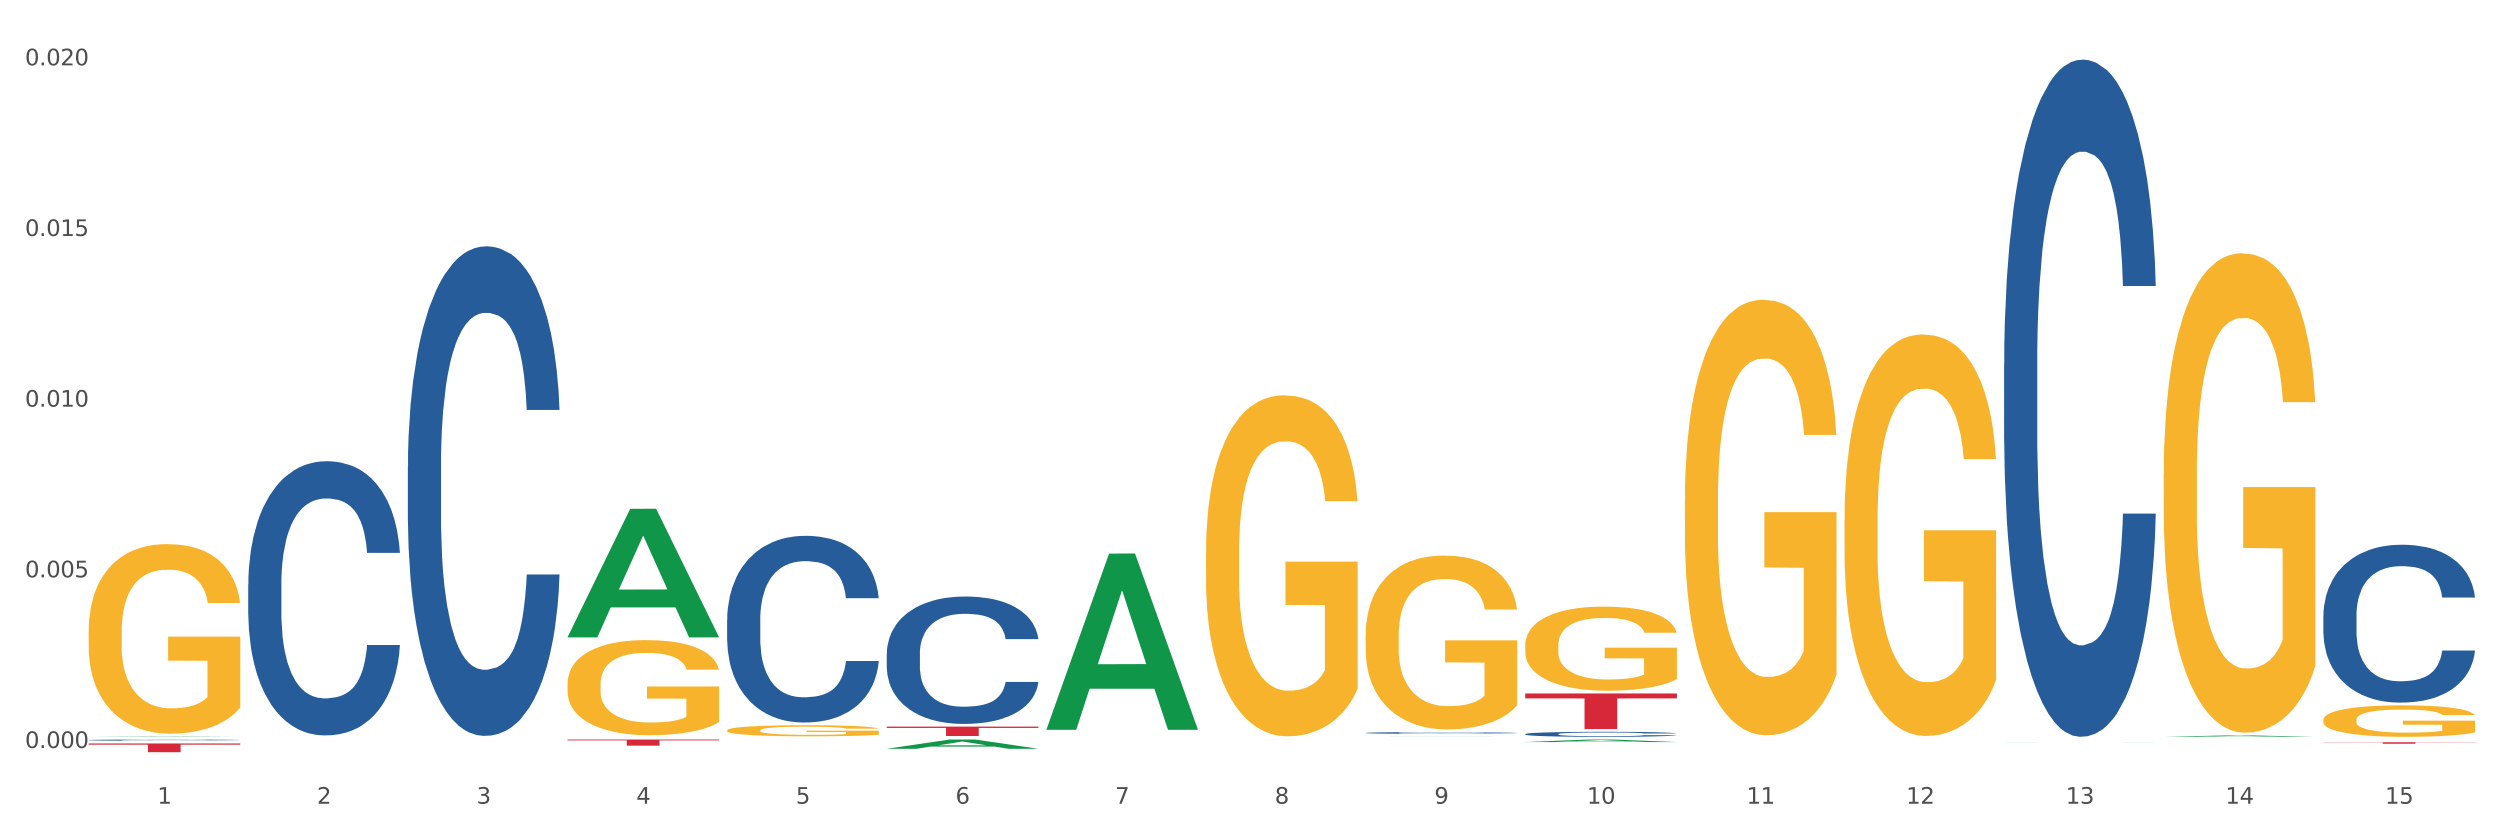<?xml version="1.0" encoding="utf-8" standalone="no"?>
<!DOCTYPE svg PUBLIC "-//W3C//DTD SVG 1.1//EN"
  "http://www.w3.org/Graphics/SVG/1.1/DTD/svg11.dtd">
<svg xmlns:xlink="http://www.w3.org/1999/xlink" width="1080pt" height="360pt" viewBox="0 0 1080 360" xmlns="http://www.w3.org/2000/svg" version="1.1">
 <rect x="0" y="0" width="1080" height="360" fill="#333333" stroke="none"/>
 <defs>
  <style type="text/css">*{stroke-linejoin: round; stroke-linecap: butt}</style>
 </defs>
 <g id="figure_1">
  <g id="patch_1">
   <path d="M 0 360 
L 1080 360 
L 1080 0 
L 0 0 
z
" style="fill: #ffffff; stroke: #ffffff; stroke-linejoin: miter"/>
  </g>
  <g id="axes_1">
   <g id="matplotlib.axis_1">
    <g id="xtick_1">
     <g id="text_1">
      <!-- 1 -->
      <g style="fill: #4d4d4d" transform="translate(67.984 347.204) scale(0.096 -0.096)">
       <defs>
        <path id="DejaVuSans-31" d="M 794 531 
L 1825 531 
L 1825 4091 
L 703 3866 
L 703 4441 
L 1819 4666 
L 2450 4666 
L 2450 531 
L 3481 531 
L 3481 0 
L 794 0 
L 794 531 
z
" transform="scale(0.016)"/>
       </defs>
       <use xlink:href="#DejaVuSans-31"/>
      </g>
     </g>
    </g>
    <g id="xtick_2">
     <g id="text_2">
      <!-- 2 -->
      <g style="fill: #4d4d4d" transform="translate(136.942 347.204) scale(0.096 -0.096)">
       <defs>
        <path id="DejaVuSans-32" d="M 1228 531 
L 3431 531 
L 3431 0 
L 469 0 
L 469 531 
Q 828 903 1448 1529 
Q 2069 2156 2228 2338 
Q 2531 2678 2651 2914 
Q 2772 3150 2772 3378 
Q 2772 3750 2511 3984 
Q 2250 4219 1831 4219 
Q 1534 4219 1204 4116 
Q 875 4013 500 3803 
L 500 4441 
Q 881 4594 1212 4672 
Q 1544 4750 1819 4750 
Q 2544 4750 2975 4387 
Q 3406 4025 3406 3419 
Q 3406 3131 3298 2873 
Q 3191 2616 2906 2266 
Q 2828 2175 2409 1742 
Q 1991 1309 1228 531 
z
" transform="scale(0.016)"/>
       </defs>
       <use xlink:href="#DejaVuSans-32"/>
      </g>
     </g>
    </g>
    <g id="xtick_3">
     <g id="text_3">
      <!-- 3 -->
      <g style="fill: #4d4d4d" transform="translate(205.899 347.204) scale(0.096 -0.096)">
       <defs>
        <path id="DejaVuSans-33" d="M 2597 2516 
Q 3050 2419 3304 2112 
Q 3559 1806 3559 1356 
Q 3559 666 3084 287 
Q 2609 -91 1734 -91 
Q 1441 -91 1130 -33 
Q 819 25 488 141 
L 488 750 
Q 750 597 1062 519 
Q 1375 441 1716 441 
Q 2309 441 2620 675 
Q 2931 909 2931 1356 
Q 2931 1769 2642 2001 
Q 2353 2234 1838 2234 
L 1294 2234 
L 1294 2753 
L 1863 2753 
Q 2328 2753 2575 2939 
Q 2822 3125 2822 3475 
Q 2822 3834 2567 4026 
Q 2313 4219 1838 4219 
Q 1578 4219 1281 4162 
Q 984 4106 628 3988 
L 628 4550 
Q 988 4650 1302 4700 
Q 1616 4750 1894 4750 
Q 2613 4750 3031 4423 
Q 3450 4097 3450 3541 
Q 3450 3153 3228 2886 
Q 3006 2619 2597 2516 
z
" transform="scale(0.016)"/>
       </defs>
       <use xlink:href="#DejaVuSans-33"/>
      </g>
     </g>
    </g>
    <g id="xtick_4">
     <g id="text_4">
      <!-- 4 -->
      <g style="fill: #4d4d4d" transform="translate(274.857 347.204) scale(0.096 -0.096)">
       <defs>
        <path id="DejaVuSans-34" d="M 2419 4116 
L 825 1625 
L 2419 1625 
L 2419 4116 
z
M 2253 4666 
L 3047 4666 
L 3047 1625 
L 3713 1625 
L 3713 1100 
L 3047 1100 
L 3047 0 
L 2419 0 
L 2419 1100 
L 313 1100 
L 313 1709 
L 2253 4666 
z
" transform="scale(0.016)"/>
       </defs>
       <use xlink:href="#DejaVuSans-34"/>
      </g>
     </g>
    </g>
    <g id="xtick_5">
     <g id="text_5">
      <!-- 5 -->
      <g style="fill: #4d4d4d" transform="translate(343.815 347.204) scale(0.096 -0.096)">
       <defs>
        <path id="DejaVuSans-35" d="M 691 4666 
L 3169 4666 
L 3169 4134 
L 1269 4134 
L 1269 2991 
Q 1406 3038 1543 3061 
Q 1681 3084 1819 3084 
Q 2600 3084 3056 2656 
Q 3513 2228 3513 1497 
Q 3513 744 3044 326 
Q 2575 -91 1722 -91 
Q 1428 -91 1123 -41 
Q 819 9 494 109 
L 494 744 
Q 775 591 1075 516 
Q 1375 441 1709 441 
Q 2250 441 2565 725 
Q 2881 1009 2881 1497 
Q 2881 1984 2565 2268 
Q 2250 2553 1709 2553 
Q 1456 2553 1204 2497 
Q 953 2441 691 2322 
L 691 4666 
z
" transform="scale(0.016)"/>
       </defs>
       <use xlink:href="#DejaVuSans-35"/>
      </g>
     </g>
    </g>
    <g id="xtick_6">
     <g id="text_6">
      <!-- 6 -->
      <g style="fill: #4d4d4d" transform="translate(412.772 347.204) scale(0.096 -0.096)">
       <defs>
        <path id="DejaVuSans-36" d="M 2113 2584 
Q 1688 2584 1439 2293 
Q 1191 2003 1191 1497 
Q 1191 994 1439 701 
Q 1688 409 2113 409 
Q 2538 409 2786 701 
Q 3034 994 3034 1497 
Q 3034 2003 2786 2293 
Q 2538 2584 2113 2584 
z
M 3366 4563 
L 3366 3988 
Q 3128 4100 2886 4159 
Q 2644 4219 2406 4219 
Q 1781 4219 1451 3797 
Q 1122 3375 1075 2522 
Q 1259 2794 1537 2939 
Q 1816 3084 2150 3084 
Q 2853 3084 3261 2657 
Q 3669 2231 3669 1497 
Q 3669 778 3244 343 
Q 2819 -91 2113 -91 
Q 1303 -91 875 529 
Q 447 1150 447 2328 
Q 447 3434 972 4092 
Q 1497 4750 2381 4750 
Q 2619 4750 2861 4703 
Q 3103 4656 3366 4563 
z
" transform="scale(0.016)"/>
       </defs>
       <use xlink:href="#DejaVuSans-36"/>
      </g>
     </g>
    </g>
    <g id="xtick_7">
     <g id="text_7">
      <!-- 7 -->
      <g style="fill: #4d4d4d" transform="translate(481.73 347.204) scale(0.096 -0.096)">
       <defs>
        <path id="DejaVuSans-37" d="M 525 4666 
L 3525 4666 
L 3525 4397 
L 1831 0 
L 1172 0 
L 2766 4134 
L 525 4134 
L 525 4666 
z
" transform="scale(0.016)"/>
       </defs>
       <use xlink:href="#DejaVuSans-37"/>
      </g>
     </g>
    </g>
    <g id="xtick_8">
     <g id="text_8">
      <!-- 8 -->
      <g style="fill: #4d4d4d" transform="translate(550.688 347.204) scale(0.096 -0.096)">
       <defs>
        <path id="DejaVuSans-38" d="M 2034 2216 
Q 1584 2216 1326 1975 
Q 1069 1734 1069 1313 
Q 1069 891 1326 650 
Q 1584 409 2034 409 
Q 2484 409 2743 651 
Q 3003 894 3003 1313 
Q 3003 1734 2745 1975 
Q 2488 2216 2034 2216 
z
M 1403 2484 
Q 997 2584 770 2862 
Q 544 3141 544 3541 
Q 544 4100 942 4425 
Q 1341 4750 2034 4750 
Q 2731 4750 3128 4425 
Q 3525 4100 3525 3541 
Q 3525 3141 3298 2862 
Q 3072 2584 2669 2484 
Q 3125 2378 3379 2068 
Q 3634 1759 3634 1313 
Q 3634 634 3220 271 
Q 2806 -91 2034 -91 
Q 1263 -91 848 271 
Q 434 634 434 1313 
Q 434 1759 690 2068 
Q 947 2378 1403 2484 
z
M 1172 3481 
Q 1172 3119 1398 2916 
Q 1625 2713 2034 2713 
Q 2441 2713 2670 2916 
Q 2900 3119 2900 3481 
Q 2900 3844 2670 4047 
Q 2441 4250 2034 4250 
Q 1625 4250 1398 4047 
Q 1172 3844 1172 3481 
z
" transform="scale(0.016)"/>
       </defs>
       <use xlink:href="#DejaVuSans-38"/>
      </g>
     </g>
    </g>
    <g id="xtick_9">
     <g id="text_9">
      <!-- 9 -->
      <g style="fill: #4d4d4d" transform="translate(619.645 347.204) scale(0.096 -0.096)">
       <defs>
        <path id="DejaVuSans-39" d="M 703 97 
L 703 672 
Q 941 559 1184 500 
Q 1428 441 1663 441 
Q 2288 441 2617 861 
Q 2947 1281 2994 2138 
Q 2813 1869 2534 1725 
Q 2256 1581 1919 1581 
Q 1219 1581 811 2004 
Q 403 2428 403 3163 
Q 403 3881 828 4315 
Q 1253 4750 1959 4750 
Q 2769 4750 3195 4129 
Q 3622 3509 3622 2328 
Q 3622 1225 3098 567 
Q 2575 -91 1691 -91 
Q 1453 -91 1209 -44 
Q 966 3 703 97 
z
M 1959 2075 
Q 2384 2075 2632 2365 
Q 2881 2656 2881 3163 
Q 2881 3666 2632 3958 
Q 2384 4250 1959 4250 
Q 1534 4250 1286 3958 
Q 1038 3666 1038 3163 
Q 1038 2656 1286 2365 
Q 1534 2075 1959 2075 
z
" transform="scale(0.016)"/>
       </defs>
       <use xlink:href="#DejaVuSans-39"/>
      </g>
     </g>
    </g>
    <g id="xtick_10">
     <g id="text_10">
      <!-- 10 -->
      <g style="fill: #4d4d4d" transform="translate(685.549 347.204) scale(0.096 -0.096)">
       <defs>
        <path id="DejaVuSans-30" d="M 2034 4250 
Q 1547 4250 1301 3770 
Q 1056 3291 1056 2328 
Q 1056 1369 1301 889 
Q 1547 409 2034 409 
Q 2525 409 2770 889 
Q 3016 1369 3016 2328 
Q 3016 3291 2770 3770 
Q 2525 4250 2034 4250 
z
M 2034 4750 
Q 2819 4750 3233 4129 
Q 3647 3509 3647 2328 
Q 3647 1150 3233 529 
Q 2819 -91 2034 -91 
Q 1250 -91 836 529 
Q 422 1150 422 2328 
Q 422 3509 836 4129 
Q 1250 4750 2034 4750 
z
" transform="scale(0.016)"/>
       </defs>
       <use xlink:href="#DejaVuSans-31"/>
       <use xlink:href="#DejaVuSans-30" transform="translate(63.623 0)"/>
      </g>
     </g>
    </g>
    <g id="xtick_11">
     <g id="text_11">
      <!-- 11 -->
      <g style="fill: #4d4d4d" transform="translate(754.506 347.204) scale(0.096 -0.096)">
       <use xlink:href="#DejaVuSans-31"/>
       <use xlink:href="#DejaVuSans-31" transform="translate(63.623 0)"/>
      </g>
     </g>
    </g>
    <g id="xtick_12">
     <g id="text_12">
      <!-- 12 -->
      <g style="fill: #4d4d4d" transform="translate(823.464 347.204) scale(0.096 -0.096)">
       <use xlink:href="#DejaVuSans-31"/>
       <use xlink:href="#DejaVuSans-32" transform="translate(63.623 0)"/>
      </g>
     </g>
    </g>
    <g id="xtick_13">
     <g id="text_13">
      <!-- 13 -->
      <g style="fill: #4d4d4d" transform="translate(892.422 347.204) scale(0.096 -0.096)">
       <use xlink:href="#DejaVuSans-31"/>
       <use xlink:href="#DejaVuSans-33" transform="translate(63.623 0)"/>
      </g>
     </g>
    </g>
    <g id="xtick_14">
     <g id="text_14">
      <!-- 14 -->
      <g style="fill: #4d4d4d" transform="translate(961.379 347.204) scale(0.096 -0.096)">
       <use xlink:href="#DejaVuSans-31"/>
       <use xlink:href="#DejaVuSans-34" transform="translate(63.623 0)"/>
      </g>
     </g>
    </g>
    <g id="xtick_15">
     <g id="text_15">
      <!-- 15 -->
      <g style="fill: #4d4d4d" transform="translate(1030.337 347.204) scale(0.096 -0.096)">
       <use xlink:href="#DejaVuSans-31"/>
       <use xlink:href="#DejaVuSans-35" transform="translate(63.623 0)"/>
      </g>
     </g>
    </g>
    <g id="xtick_16"/>
    <g id="xtick_17"/>
    <g id="xtick_18"/>
    <g id="xtick_19"/>
    <g id="xtick_20"/>
    <g id="xtick_21"/>
    <g id="xtick_22"/>
    <g id="xtick_23"/>
    <g id="xtick_24"/>
    <g id="xtick_25"/>
    <g id="xtick_26"/>
    <g id="xtick_27"/>
    <g id="xtick_28"/>
    <g id="xtick_29"/>
   </g>
   <g id="matplotlib.axis_2">
    <g id="ytick_1">
     <g id="text_16">
      <!-- 0.000 -->
      <g style="fill: #4d4d4d" transform="translate(10.8 323.135) scale(0.096 -0.096)">
       <defs>
        <path id="DejaVuSans-2e" d="M 684 794 
L 1344 794 
L 1344 0 
L 684 0 
L 684 794 
z
" transform="scale(0.016)"/>
       </defs>
       <use xlink:href="#DejaVuSans-30"/>
       <use xlink:href="#DejaVuSans-2e" transform="translate(63.623 0)"/>
       <use xlink:href="#DejaVuSans-30" transform="translate(95.41 0)"/>
       <use xlink:href="#DejaVuSans-30" transform="translate(159.033 0)"/>
       <use xlink:href="#DejaVuSans-30" transform="translate(222.656 0)"/>
      </g>
     </g>
    </g>
    <g id="ytick_2">
     <g id="text_17">
      <!-- 0.005 -->
      <g style="fill: #4d4d4d" transform="translate(10.8 249.406) scale(0.096 -0.096)">
       <use xlink:href="#DejaVuSans-30"/>
       <use xlink:href="#DejaVuSans-2e" transform="translate(63.623 0)"/>
       <use xlink:href="#DejaVuSans-30" transform="translate(95.41 0)"/>
       <use xlink:href="#DejaVuSans-30" transform="translate(159.033 0)"/>
       <use xlink:href="#DejaVuSans-35" transform="translate(222.656 0)"/>
      </g>
     </g>
    </g>
    <g id="ytick_3">
     <g id="text_18">
      <!-- 0.010 -->
      <g style="fill: #4d4d4d" transform="translate(10.8 175.678) scale(0.096 -0.096)">
       <use xlink:href="#DejaVuSans-30"/>
       <use xlink:href="#DejaVuSans-2e" transform="translate(63.623 0)"/>
       <use xlink:href="#DejaVuSans-30" transform="translate(95.41 0)"/>
       <use xlink:href="#DejaVuSans-31" transform="translate(159.033 0)"/>
       <use xlink:href="#DejaVuSans-30" transform="translate(222.656 0)"/>
      </g>
     </g>
    </g>
    <g id="ytick_4">
     <g id="text_19">
      <!-- 0.015 -->
      <g style="fill: #4d4d4d" transform="translate(10.8 101.95) scale(0.096 -0.096)">
       <use xlink:href="#DejaVuSans-30"/>
       <use xlink:href="#DejaVuSans-2e" transform="translate(63.623 0)"/>
       <use xlink:href="#DejaVuSans-30" transform="translate(95.41 0)"/>
       <use xlink:href="#DejaVuSans-31" transform="translate(159.033 0)"/>
       <use xlink:href="#DejaVuSans-35" transform="translate(222.656 0)"/>
      </g>
     </g>
    </g>
    <g id="ytick_5">
     <g id="text_20">
      <!-- 0.020 -->
      <g style="fill: #4d4d4d" transform="translate(10.8 28.221) scale(0.096 -0.096)">
       <use xlink:href="#DejaVuSans-30"/>
       <use xlink:href="#DejaVuSans-2e" transform="translate(63.623 0)"/>
       <use xlink:href="#DejaVuSans-30" transform="translate(95.41 0)"/>
       <use xlink:href="#DejaVuSans-32" transform="translate(159.033 0)"/>
       <use xlink:href="#DejaVuSans-30" transform="translate(222.656 0)"/>
      </g>
     </g>
    </g>
    <g id="ytick_6"/>
    <g id="ytick_7"/>
    <g id="ytick_8"/>
    <g id="ytick_9"/>
   </g>
   <g id="PolyCollection_1">
    <path d="M 38.283 318.312 
L 38.351 318.312 
L 65.365 318.135 
L 76.576 318.135 
L 103.793 318.312 
L 90.826 318.312 
L 84.95 318.271 
L 57.058 318.271 
L 56.855 318.272 
L 51.182 318.312 
L 38.283 318.312 
L 38.283 318.312 
L 60.57 318.246 
L 81.438 318.246 
L 71.105 318.173 
L 70.97 318.172 
L 70.835 318.173 
L 60.502 318.246 
L 60.57 318.246 
L 38.283 318.312 
z
" clip-path="url(#pf42eac02b2)" style="fill: #109648"/>
    <path d="M 658.902 317.119 
L 658.979 317.117 
L 658.979 317.062 
L 659.212 316.986 
L 660.063 316.848 
L 661.148 316.743 
L 663.006 316.62 
L 664.013 316.569 
L 665.329 316.512 
L 668.039 316.419 
L 671.137 316.339 
L 673.305 316.296 
L 674.931 316.268 
L 678.57 316.219 
L 680.661 316.197 
L 682.829 316.179 
L 684.688 316.167 
L 687.785 316.153 
L 690.263 316.147 
L 693.128 316.145 
L 695.529 316.147 
L 698.703 316.155 
L 703.349 316.179 
L 705.13 316.193 
L 707.531 316.217 
L 710.009 316.248 
L 712.022 316.28 
L 714.345 316.326 
L 716.746 316.385 
L 719.069 316.46 
L 720.695 316.529 
L 722.011 316.603 
L 723.173 316.692 
L 724.025 316.789 
L 724.412 316.87 
L 710.241 316.87 
L 709.854 316.797 
L 709.08 316.717 
L 708.305 316.664 
L 707.454 316.62 
L 706.137 316.571 
L 704.976 316.539 
L 703.04 316.502 
L 701.259 316.478 
L 699.787 316.464 
L 698.006 316.452 
L 694.212 316.44 
L 691.502 316.44 
L 689.798 316.444 
L 687.708 316.454 
L 685.927 316.468 
L 683.836 316.492 
L 682.21 316.517 
L 680.584 316.551 
L 679.654 316.575 
L 678.261 316.618 
L 677.331 316.654 
L 676.092 316.715 
L 675.396 316.759 
L 674.157 316.872 
L 673.615 316.955 
L 673.382 317.012 
L 673.227 317.076 
L 673.227 317.384 
L 673.692 317.523 
L 674.079 317.582 
L 674.699 317.649 
L 675.86 317.737 
L 677.564 317.822 
L 679.345 317.883 
L 680.816 317.921 
L 682.21 317.948 
L 683.604 317.97 
L 685.307 317.99 
L 686.701 318.002 
L 688.792 318.014 
L 691.27 318.02 
L 693.206 318.02 
L 697.155 318.01 
L 698.936 318 
L 700.639 317.986 
L 702.498 317.964 
L 703.969 317.94 
L 704.821 317.923 
L 706.215 317.885 
L 707.299 317.845 
L 708.228 317.8 
L 708.847 317.76 
L 709.544 317.701 
L 710.086 317.634 
L 710.241 317.598 
L 724.412 317.598 
L 724.102 317.669 
L 723.56 317.739 
L 722.476 317.832 
L 721.624 317.885 
L 720.308 317.95 
L 718.914 318.006 
L 716.978 318.067 
L 715.197 318.113 
L 713.339 318.152 
L 711.325 318.188 
L 707.686 318.237 
L 706.369 318.251 
L 703.582 318.275 
L 701.414 318.289 
L 698.239 318.303 
L 694.987 318.31 
L 691.579 318.312 
L 688.559 318.308 
L 685.23 318.297 
L 683.139 318.285 
L 680.816 318.267 
L 678.106 318.239 
L 675.55 318.206 
L 673.15 318.166 
L 670.904 318.12 
L 668.814 318.069 
L 666.103 317.984 
L 664.09 317.901 
L 662.619 317.824 
L 661.612 317.758 
L 660.605 317.675 
L 660.063 317.618 
L 659.212 317.479 
L 658.902 317.351 
L 658.902 317.119 
z
" clip-path="url(#pf42eac02b2)" style="fill: #255c99"/>
    <path d="M 589.944 316.614 
L 590.022 316.613 
L 590.022 316.595 
L 590.254 316.569 
L 591.106 316.523 
L 592.19 316.487 
L 594.048 316.446 
L 595.055 316.428 
L 596.371 316.409 
L 599.082 316.378 
L 602.179 316.351 
L 604.347 316.336 
L 605.973 316.327 
L 609.613 316.31 
L 611.703 316.303 
L 613.872 316.297 
L 615.73 316.293 
L 618.827 316.288 
L 621.305 316.286 
L 624.17 316.285 
L 626.571 316.286 
L 629.746 316.289 
L 634.392 316.297 
L 636.173 316.301 
L 638.573 316.31 
L 641.051 316.32 
L 643.064 316.331 
L 645.388 316.346 
L 647.788 316.366 
L 650.111 316.392 
L 651.737 316.415 
L 653.054 316.44 
L 654.215 316.47 
L 655.067 316.503 
L 655.454 316.53 
L 641.283 316.53 
L 640.896 316.505 
L 640.122 316.478 
L 639.348 316.46 
L 638.496 316.446 
L 637.179 316.429 
L 636.018 316.418 
L 634.082 316.406 
L 632.301 316.398 
L 630.83 316.393 
L 629.049 316.389 
L 625.255 316.385 
L 622.544 316.385 
L 620.841 316.386 
L 618.75 316.39 
L 616.969 316.394 
L 614.878 316.402 
L 613.252 316.411 
L 611.626 316.422 
L 610.697 316.43 
L 609.303 316.445 
L 608.374 316.457 
L 607.135 316.478 
L 606.438 316.493 
L 605.199 316.531 
L 604.657 316.559 
L 604.425 316.578 
L 604.27 316.599 
L 604.27 316.704 
L 604.734 316.75 
L 605.121 316.77 
L 605.741 316.793 
L 606.902 316.822 
L 608.606 316.851 
L 610.387 316.872 
L 611.858 316.885 
L 613.252 316.894 
L 614.646 316.901 
L 616.35 316.908 
L 617.743 316.912 
L 619.834 316.916 
L 622.312 316.918 
L 624.248 316.918 
L 628.197 316.915 
L 629.978 316.911 
L 631.682 316.907 
L 633.54 316.899 
L 635.011 316.891 
L 635.863 316.885 
L 637.257 316.873 
L 638.341 316.859 
L 639.27 316.844 
L 639.89 316.831 
L 640.587 316.81 
L 641.129 316.788 
L 641.283 316.776 
L 655.454 316.776 
L 655.144 316.8 
L 654.602 316.823 
L 653.518 316.855 
L 652.666 316.873 
L 651.35 316.895 
L 649.956 316.913 
L 648.02 316.934 
L 646.239 316.949 
L 644.381 316.963 
L 642.368 316.975 
L 638.728 316.991 
L 637.412 316.996 
L 634.624 317.004 
L 632.456 317.009 
L 629.281 317.014 
L 626.029 317.016 
L 622.622 317.017 
L 619.602 317.016 
L 616.272 317.012 
L 614.181 317.008 
L 611.858 317.002 
L 609.148 316.992 
L 606.593 316.981 
L 604.192 316.967 
L 601.947 316.952 
L 599.856 316.935 
L 597.146 316.906 
L 595.132 316.878 
L 593.661 316.852 
L 592.654 316.83 
L 591.648 316.802 
L 591.106 316.782 
L 590.254 316.736 
L 589.944 316.692 
L 589.944 316.614 
z
" clip-path="url(#pf42eac02b2)" style="fill: #255c99"/>
    <path d="M 383.071 282.425 
L 383.149 282.375 
L 383.149 280.968 
L 383.381 279.058 
L 384.233 275.54 
L 385.317 272.876 
L 387.175 269.761 
L 388.182 268.454 
L 389.498 266.996 
L 392.209 264.634 
L 395.306 262.624 
L 397.474 261.518 
L 399.1 260.815 
L 402.74 259.558 
L 404.83 259.006 
L 406.999 258.553 
L 408.857 258.252 
L 411.954 257.9 
L 414.432 257.749 
L 417.297 257.699 
L 419.698 257.749 
L 422.873 257.95 
L 427.519 258.553 
L 429.3 258.905 
L 431.7 259.508 
L 434.178 260.312 
L 436.192 261.116 
L 438.515 262.272 
L 440.915 263.78 
L 443.238 265.69 
L 444.864 267.449 
L 446.181 269.308 
L 447.342 271.57 
L 448.194 274.032 
L 448.581 276.093 
L 434.411 276.093 
L 434.023 274.233 
L 433.249 272.223 
L 432.475 270.866 
L 431.623 269.761 
L 430.306 268.504 
L 429.145 267.7 
L 427.209 266.745 
L 425.428 266.142 
L 423.957 265.79 
L 422.176 265.489 
L 418.382 265.187 
L 415.671 265.187 
L 413.968 265.288 
L 411.877 265.539 
L 410.096 265.891 
L 408.005 266.494 
L 406.379 267.147 
L 404.753 268.002 
L 403.824 268.605 
L 402.43 269.71 
L 401.501 270.615 
L 400.262 272.173 
L 399.565 273.279 
L 398.326 276.143 
L 397.784 278.254 
L 397.552 279.711 
L 397.397 281.32 
L 397.397 289.16 
L 397.861 292.678 
L 398.248 294.185 
L 398.868 295.894 
L 400.029 298.105 
L 401.733 300.266 
L 403.514 301.824 
L 404.985 302.779 
L 406.379 303.483 
L 407.773 304.035 
L 409.477 304.538 
L 410.87 304.84 
L 412.961 305.141 
L 415.439 305.292 
L 417.375 305.292 
L 421.324 305.041 
L 423.105 304.789 
L 424.809 304.438 
L 426.667 303.885 
L 428.138 303.282 
L 428.99 302.829 
L 430.384 301.874 
L 431.468 300.869 
L 432.397 299.713 
L 433.017 298.708 
L 433.714 297.201 
L 434.256 295.492 
L 434.411 294.587 
L 448.581 294.587 
L 448.271 296.397 
L 447.729 298.155 
L 446.645 300.518 
L 445.793 301.874 
L 444.477 303.533 
L 443.083 304.94 
L 441.147 306.498 
L 439.366 307.654 
L 437.508 308.659 
L 435.495 309.564 
L 431.855 310.82 
L 430.539 311.172 
L 427.751 311.775 
L 425.583 312.127 
L 422.408 312.479 
L 419.156 312.68 
L 415.749 312.73 
L 412.729 312.629 
L 409.399 312.328 
L 407.308 312.026 
L 404.985 311.574 
L 402.275 310.87 
L 399.72 310.016 
L 397.319 309.011 
L 395.074 307.855 
L 392.983 306.548 
L 390.273 304.387 
L 388.259 302.277 
L 386.788 300.317 
L 385.782 298.658 
L 384.775 296.547 
L 384.233 295.09 
L 383.381 291.572 
L 383.071 288.305 
L 383.071 282.425 
z
" clip-path="url(#pf42eac02b2)" style="fill: #255c99"/>
    <path d="M 314.114 267.714 
L 314.191 267.641 
L 314.191 265.578 
L 314.423 262.779 
L 315.275 257.623 
L 316.359 253.72 
L 318.218 249.153 
L 319.224 247.238 
L 320.541 245.102 
L 323.251 241.64 
L 326.348 238.694 
L 328.516 237.073 
L 330.143 236.042 
L 333.782 234.201 
L 335.873 233.391 
L 338.041 232.728 
L 339.899 232.286 
L 342.997 231.77 
L 345.475 231.549 
L 348.34 231.475 
L 350.74 231.549 
L 353.915 231.844 
L 358.561 232.728 
L 360.342 233.243 
L 362.743 234.127 
L 365.221 235.306 
L 367.234 236.484 
L 369.557 238.178 
L 371.957 240.388 
L 374.28 243.187 
L 375.907 245.765 
L 377.223 248.49 
L 378.384 251.805 
L 379.236 255.414 
L 379.623 258.434 
L 365.453 258.434 
L 365.066 255.708 
L 364.291 252.762 
L 363.517 250.773 
L 362.665 249.153 
L 361.349 247.312 
L 360.187 246.133 
L 358.251 244.734 
L 356.47 243.85 
L 354.999 243.334 
L 353.218 242.892 
L 349.424 242.45 
L 346.714 242.45 
L 345.01 242.598 
L 342.919 242.966 
L 341.138 243.481 
L 339.048 244.365 
L 337.421 245.323 
L 335.795 246.575 
L 334.866 247.459 
L 333.472 249.079 
L 332.543 250.405 
L 331.304 252.688 
L 330.607 254.309 
L 329.368 258.507 
L 328.826 261.601 
L 328.594 263.737 
L 328.439 266.094 
L 328.439 277.584 
L 328.904 282.74 
L 329.291 284.95 
L 329.91 287.454 
L 331.072 290.695 
L 332.775 293.862 
L 334.556 296.146 
L 336.028 297.545 
L 337.421 298.576 
L 338.815 299.386 
L 340.519 300.123 
L 341.913 300.565 
L 344.003 301.007 
L 346.481 301.228 
L 348.417 301.228 
L 352.366 300.86 
L 354.147 300.491 
L 355.851 299.976 
L 357.709 299.165 
L 359.181 298.282 
L 360.032 297.619 
L 361.426 296.219 
L 362.51 294.746 
L 363.44 293.052 
L 364.059 291.579 
L 364.756 289.369 
L 365.298 286.865 
L 365.453 285.539 
L 379.623 285.539 
L 379.314 288.191 
L 378.772 290.769 
L 377.688 294.231 
L 376.836 296.219 
L 375.519 298.65 
L 374.126 300.712 
L 372.19 302.996 
L 370.409 304.69 
L 368.55 306.163 
L 366.537 307.489 
L 362.898 309.33 
L 361.581 309.846 
L 358.793 310.73 
L 356.625 311.245 
L 353.45 311.761 
L 350.198 312.055 
L 346.791 312.129 
L 343.771 311.982 
L 340.441 311.54 
L 338.351 311.098 
L 336.028 310.435 
L 333.317 309.404 
L 330.762 308.152 
L 328.362 306.678 
L 326.116 304.984 
L 324.025 303.069 
L 321.315 299.902 
L 319.302 296.808 
L 317.831 293.936 
L 316.824 291.505 
L 315.817 288.412 
L 315.275 286.276 
L 314.423 281.12 
L 314.114 276.332 
L 314.114 267.714 
z
" clip-path="url(#pf42eac02b2)" style="fill: #255c99"/>
    <path d="M 107.241 252.471 
L 107.318 252.362 
L 107.318 249.333 
L 107.55 245.222 
L 108.402 237.65 
L 109.486 231.916 
L 111.345 225.208 
L 112.351 222.396 
L 113.668 219.258 
L 116.378 214.174 
L 119.475 209.846 
L 121.644 207.466 
L 123.27 205.952 
L 126.909 203.247 
L 129 202.057 
L 131.168 201.084 
L 133.026 200.435 
L 136.124 199.677 
L 138.602 199.353 
L 141.467 199.245 
L 143.867 199.353 
L 147.042 199.785 
L 151.688 201.084 
L 153.469 201.841 
L 155.87 203.139 
L 158.348 204.87 
L 160.361 206.601 
L 162.684 209.089 
L 165.084 212.335 
L 167.407 216.446 
L 169.034 220.232 
L 170.35 224.235 
L 171.511 229.103 
L 172.363 234.404 
L 172.75 238.84 
L 158.58 238.84 
L 158.193 234.837 
L 157.418 230.509 
L 156.644 227.589 
L 155.792 225.208 
L 154.476 222.504 
L 153.314 220.773 
L 151.378 218.718 
L 149.597 217.419 
L 148.126 216.662 
L 146.345 216.013 
L 142.551 215.364 
L 139.841 215.364 
L 138.137 215.58 
L 136.046 216.121 
L 134.265 216.878 
L 132.175 218.177 
L 130.549 219.583 
L 128.922 221.422 
L 127.993 222.72 
L 126.599 225.1 
L 125.67 227.048 
L 124.431 230.401 
L 123.734 232.781 
L 122.495 238.948 
L 121.953 243.491 
L 121.721 246.629 
L 121.566 250.091 
L 121.566 266.967 
L 122.031 274.54 
L 122.418 277.785 
L 123.037 281.464 
L 124.199 286.224 
L 125.902 290.876 
L 127.683 294.229 
L 129.155 296.285 
L 130.549 297.799 
L 131.942 298.989 
L 133.646 300.071 
L 135.04 300.72 
L 137.13 301.369 
L 139.608 301.694 
L 141.544 301.694 
L 145.493 301.153 
L 147.274 300.612 
L 148.978 299.855 
L 150.836 298.665 
L 152.308 297.367 
L 153.159 296.393 
L 154.553 294.337 
L 155.637 292.174 
L 156.567 289.686 
L 157.186 287.522 
L 157.883 284.276 
L 158.425 280.598 
L 158.58 278.651 
L 172.75 278.651 
L 172.441 282.546 
L 171.899 286.332 
L 170.815 291.417 
L 169.963 294.337 
L 168.646 297.908 
L 167.253 300.937 
L 165.317 304.29 
L 163.536 306.779 
L 161.677 308.942 
L 159.664 310.89 
L 156.025 313.594 
L 154.708 314.351 
L 151.92 315.65 
L 149.752 316.407 
L 146.577 317.164 
L 143.325 317.597 
L 139.918 317.705 
L 136.898 317.489 
L 133.568 316.84 
L 131.478 316.19 
L 129.155 315.217 
L 126.444 313.702 
L 123.889 311.863 
L 121.489 309.699 
L 119.243 307.211 
L 117.152 304.399 
L 114.442 299.747 
L 112.429 295.203 
L 110.958 290.984 
L 109.951 287.414 
L 108.944 282.87 
L 108.402 279.733 
L 107.55 272.16 
L 107.241 265.128 
L 107.241 252.471 
z
" clip-path="url(#pf42eac02b2)" style="fill: #255c99"/>
    <path d="M 38.283 319.717 
L 38.36 319.716 
L 38.36 319.703 
L 38.593 319.685 
L 39.445 319.653 
L 40.529 319.628 
L 42.387 319.599 
L 43.394 319.587 
L 44.71 319.574 
L 47.42 319.552 
L 50.518 319.533 
L 52.686 319.523 
L 54.312 319.516 
L 57.951 319.505 
L 60.042 319.499 
L 62.21 319.495 
L 64.069 319.492 
L 67.166 319.489 
L 69.644 319.488 
L 72.509 319.487 
L 74.91 319.488 
L 78.084 319.49 
L 82.731 319.495 
L 84.512 319.499 
L 86.912 319.504 
L 89.39 319.512 
L 91.403 319.519 
L 93.726 319.53 
L 96.127 319.544 
L 98.45 319.561 
L 100.076 319.578 
L 101.392 319.595 
L 102.554 319.616 
L 103.406 319.639 
L 103.793 319.658 
L 89.622 319.658 
L 89.235 319.641 
L 88.461 319.622 
L 87.686 319.609 
L 86.835 319.599 
L 85.518 319.587 
L 84.357 319.58 
L 82.421 319.571 
L 80.64 319.566 
L 79.169 319.562 
L 77.388 319.56 
L 73.593 319.557 
L 70.883 319.557 
L 69.179 319.558 
L 67.089 319.56 
L 65.308 319.563 
L 63.217 319.569 
L 61.591 319.575 
L 59.965 319.583 
L 59.036 319.588 
L 57.642 319.599 
L 56.712 319.607 
L 55.474 319.622 
L 54.777 319.632 
L 53.538 319.658 
L 52.996 319.678 
L 52.763 319.691 
L 52.608 319.706 
L 52.608 319.779 
L 53.073 319.812 
L 53.46 319.826 
L 54.08 319.841 
L 55.241 319.862 
L 56.945 319.882 
L 58.726 319.896 
L 60.197 319.905 
L 61.591 319.912 
L 62.985 319.917 
L 64.688 319.922 
L 66.082 319.924 
L 68.173 319.927 
L 70.651 319.929 
L 72.587 319.929 
L 76.536 319.926 
L 78.317 319.924 
L 80.02 319.921 
L 81.879 319.915 
L 83.35 319.91 
L 84.202 319.906 
L 85.596 319.897 
L 86.68 319.888 
L 87.609 319.877 
L 88.228 319.868 
L 88.925 319.854 
L 89.467 319.838 
L 89.622 319.829 
L 103.793 319.829 
L 103.483 319.846 
L 102.941 319.862 
L 101.857 319.884 
L 101.005 319.897 
L 99.689 319.912 
L 98.295 319.925 
L 96.359 319.94 
L 94.578 319.95 
L 92.72 319.96 
L 90.706 319.968 
L 87.067 319.98 
L 85.75 319.983 
L 82.963 319.989 
L 80.795 319.992 
L 77.62 319.995 
L 74.368 319.997 
L 70.96 319.997 
L 67.94 319.997 
L 64.611 319.994 
L 62.52 319.991 
L 60.197 319.987 
L 57.487 319.98 
L 54.931 319.972 
L 52.531 319.963 
L 50.285 319.952 
L 48.195 319.94 
L 45.484 319.92 
L 43.471 319.901 
L 42 319.882 
L 40.993 319.867 
L 39.987 319.847 
L 39.445 319.834 
L 38.593 319.801 
L 38.283 319.771 
L 38.283 319.717 
z
" clip-path="url(#pf42eac02b2)" style="fill: #255c99"/>
    <path d="M 38.283 272.906 
L 38.36 272.831 
L 38.36 270.138 
L 38.515 267.819 
L 39.288 262.21 
L 40.449 257.572 
L 41.299 255.104 
L 42.15 253.085 
L 43.156 251.065 
L 44.393 248.971 
L 46.636 245.904 
L 48.028 244.334 
L 49.73 242.688 
L 52.824 240.295 
L 55.066 238.948 
L 57.387 237.826 
L 61.177 236.48 
L 63.652 235.882 
L 66.281 235.433 
L 69.452 235.134 
L 71.85 235.059 
L 77.109 235.283 
L 81.595 235.957 
L 83.761 236.48 
L 86.545 237.378 
L 88.015 237.976 
L 90.412 239.173 
L 92.887 240.744 
L 94.589 242.09 
L 97.141 244.633 
L 99.075 247.176 
L 100.854 250.317 
L 101.782 252.486 
L 102.478 254.506 
L 103.097 256.825 
L 103.715 260.489 
L 89.794 260.489 
L 89.252 257.872 
L 88.401 255.403 
L 87.164 253.01 
L 86.081 251.514 
L 84.225 249.644 
L 82.523 248.447 
L 80.744 247.55 
L 78.579 246.802 
L 76.877 246.428 
L 74.48 246.129 
L 69.762 246.204 
L 66.591 246.802 
L 64.425 247.55 
L 63.033 248.223 
L 61.795 248.971 
L 60.403 250.018 
L 58.779 251.589 
L 57.619 253.01 
L 56.459 254.805 
L 55.531 256.6 
L 54.68 258.694 
L 53.984 260.938 
L 53.442 263.257 
L 52.978 266.099 
L 52.592 270.811 
L 52.592 281.058 
L 52.746 283.377 
L 53.133 286.443 
L 53.597 288.762 
L 54.37 291.53 
L 55.066 293.399 
L 56.381 296.092 
L 57.851 298.336 
L 59.011 299.757 
L 60.171 300.954 
L 62.182 302.599 
L 64.425 303.946 
L 66.359 304.768 
L 68.988 305.516 
L 70.767 305.815 
L 72.314 305.965 
L 76.104 305.965 
L 78.811 305.741 
L 81.827 305.217 
L 84.148 304.544 
L 86.081 303.721 
L 88.247 302.375 
L 89.639 301.103 
L 89.639 285.471 
L 72.623 285.396 
L 72.623 275 
L 103.793 275 
L 103.793 305.516 
L 102.478 307.087 
L 101.008 308.508 
L 99.462 309.78 
L 97.141 311.35 
L 94.357 312.846 
L 91.882 313.893 
L 89.252 314.791 
L 86.159 315.614 
L 82.137 316.362 
L 79.662 316.661 
L 76.568 316.885 
L 72.933 316.96 
L 69.762 316.81 
L 66.668 316.436 
L 63.42 315.763 
L 60.248 314.791 
L 57.851 313.819 
L 55.453 312.622 
L 52.901 311.051 
L 50.89 309.555 
L 49.343 308.209 
L 47.642 306.489 
L 45.785 304.245 
L 44.393 302.225 
L 43.156 300.131 
L 41.841 297.438 
L 40.913 295.12 
L 39.985 292.203 
L 39.443 290.034 
L 38.824 286.668 
L 38.36 281.956 
L 38.283 272.906 
z
" clip-path="url(#pf42eac02b2)" style="fill: #f7b32b"/>
    <path d="M 38.283 321.172 
L 103.793 321.172 
L 103.793 321.697 
L 78.024 321.701 
L 78.024 324.95 
L 63.897 324.95 
L 63.897 321.701 
L 38.283 321.697 
L 38.283 321.176 
L 38.283 321.172 
z
" clip-path="url(#pf42eac02b2)" style="fill: #d62839"/>
    <path d="M 245.156 319.487 
L 310.666 319.487 
L 310.666 319.856 
L 284.897 319.858 
L 284.897 322.138 
L 270.77 322.138 
L 270.77 319.858 
L 245.156 319.856 
L 245.156 319.49 
L 245.156 319.487 
z
" clip-path="url(#pf42eac02b2)" style="fill: #d62839"/>
    <path d="M 383.071 313.905 
L 448.581 313.905 
L 448.581 314.468 
L 422.812 314.472 
L 422.812 317.96 
L 408.685 317.96 
L 408.685 314.472 
L 383.071 314.468 
L 383.071 313.909 
L 383.071 313.905 
z
" clip-path="url(#pf42eac02b2)" style="fill: #d62839"/>
    <path d="M 865.775 157.208 
L 865.852 156.941 
L 865.852 149.46 
L 866.085 139.307 
L 866.936 120.605 
L 868.021 106.445 
L 869.879 89.881 
L 870.886 82.934 
L 872.202 75.186 
L 874.912 62.629 
L 878.01 51.942 
L 880.178 46.065 
L 881.804 42.324 
L 885.443 35.645 
L 887.534 32.706 
L 889.702 30.301 
L 891.561 28.698 
L 894.658 26.828 
L 897.136 26.027 
L 900.001 25.759 
L 902.402 26.027 
L 905.576 27.095 
L 910.222 30.301 
L 912.003 32.172 
L 914.404 35.378 
L 916.882 39.652 
L 918.895 43.927 
L 921.218 50.072 
L 923.619 58.087 
L 925.942 68.24 
L 927.568 77.591 
L 928.884 87.476 
L 930.046 99.499 
L 930.898 112.59 
L 931.285 123.544 
L 917.114 123.544 
L 916.727 113.659 
L 915.953 102.972 
L 915.178 95.758 
L 914.326 89.881 
L 913.01 83.201 
L 911.849 78.927 
L 909.913 73.85 
L 908.132 70.644 
L 906.66 68.774 
L 904.879 67.171 
L 901.085 65.568 
L 898.375 65.568 
L 896.671 66.102 
L 894.581 67.438 
L 892.8 69.308 
L 890.709 72.515 
L 889.083 75.988 
L 887.457 80.53 
L 886.527 83.736 
L 885.134 89.614 
L 884.204 94.423 
L 882.965 102.705 
L 882.269 108.583 
L 881.03 123.811 
L 880.488 135.033 
L 880.255 142.781 
L 880.1 151.33 
L 880.1 193.009 
L 880.565 211.711 
L 880.952 219.726 
L 881.572 228.81 
L 882.733 240.565 
L 884.437 252.054 
L 886.218 260.336 
L 887.689 265.412 
L 889.083 269.153 
L 890.477 272.092 
L 892.18 274.763 
L 893.574 276.366 
L 895.665 277.969 
L 898.143 278.771 
L 900.078 278.771 
L 904.028 277.435 
L 905.809 276.099 
L 907.512 274.229 
L 909.371 271.29 
L 910.842 268.084 
L 911.694 265.68 
L 913.088 260.603 
L 914.172 255.26 
L 915.101 249.115 
L 915.72 243.772 
L 916.417 235.756 
L 916.959 226.673 
L 917.114 221.863 
L 931.285 221.863 
L 930.975 231.482 
L 930.433 240.833 
L 929.349 253.39 
L 928.497 260.603 
L 927.181 269.42 
L 925.787 276.901 
L 923.851 285.183 
L 922.07 291.328 
L 920.212 296.672 
L 918.198 301.481 
L 914.559 308.16 
L 913.242 310.03 
L 910.455 313.236 
L 908.287 315.106 
L 905.112 316.977 
L 901.859 318.045 
L 898.452 318.312 
L 895.432 317.778 
L 892.103 316.175 
L 890.012 314.572 
L 887.689 312.167 
L 884.979 308.427 
L 882.423 303.885 
L 880.023 298.542 
L 877.777 292.397 
L 875.687 285.45 
L 872.976 273.962 
L 870.963 262.741 
L 869.492 252.321 
L 868.485 243.504 
L 867.478 232.283 
L 866.936 224.535 
L 866.085 205.833 
L 865.775 188.467 
L 865.775 157.208 
z
" clip-path="url(#pf42eac02b2)" style="fill: #255c99"/>
    <path d="M 520.987 319.541 
L 586.496 319.541 
L 586.496 319.543 
L 560.727 319.543 
L 560.727 319.558 
L 546.601 319.558 
L 546.601 319.543 
L 520.987 319.543 
L 520.987 319.541 
L 520.987 319.541 
z
" clip-path="url(#pf42eac02b2)" style="fill: #d62839"/>
    <path d="M 1003.69 320.653 
L 1069.2 320.653 
L 1069.2 320.741 
L 1043.431 320.742 
L 1043.431 321.29 
L 1029.304 321.29 
L 1029.304 320.742 
L 1003.69 320.741 
L 1003.69 320.653 
L 1003.69 320.653 
z
" clip-path="url(#pf42eac02b2)" style="fill: #d62839"/>
    <path d="M 245.156 295.516 
L 245.233 295.479 
L 245.233 294.128 
L 245.388 292.965 
L 246.161 290.151 
L 247.322 287.825 
L 248.172 286.586 
L 249.023 285.573 
L 250.029 284.56 
L 251.266 283.51 
L 253.509 281.971 
L 254.901 281.183 
L 256.603 280.358 
L 259.697 279.157 
L 261.939 278.482 
L 264.26 277.919 
L 268.05 277.244 
L 270.525 276.944 
L 273.154 276.719 
L 276.325 276.568 
L 278.723 276.531 
L 283.982 276.643 
L 288.468 276.981 
L 290.634 277.244 
L 293.418 277.694 
L 294.888 277.994 
L 297.285 278.595 
L 299.76 279.382 
L 301.462 280.058 
L 304.014 281.334 
L 305.948 282.609 
L 307.727 284.185 
L 308.655 285.273 
L 309.351 286.286 
L 309.97 287.449 
L 310.588 289.288 
L 296.667 289.288 
L 296.125 287.975 
L 295.274 286.737 
L 294.037 285.536 
L 292.954 284.785 
L 291.098 283.847 
L 289.396 283.247 
L 287.617 282.797 
L 285.452 282.422 
L 283.75 282.234 
L 281.353 282.084 
L 276.635 282.121 
L 273.464 282.422 
L 271.298 282.797 
L 269.906 283.135 
L 268.668 283.51 
L 267.276 284.035 
L 265.652 284.823 
L 264.492 285.536 
L 263.332 286.436 
L 262.404 287.337 
L 261.553 288.387 
L 260.857 289.513 
L 260.315 290.676 
L 259.851 292.102 
L 259.464 294.466 
L 259.464 299.606 
L 259.619 300.769 
L 260.006 302.308 
L 260.47 303.471 
L 261.243 304.859 
L 261.939 305.797 
L 263.254 307.148 
L 264.724 308.273 
L 265.884 308.986 
L 267.044 309.587 
L 269.055 310.412 
L 271.298 311.087 
L 273.232 311.5 
L 275.861 311.875 
L 277.64 312.025 
L 279.187 312.1 
L 282.977 312.1 
L 285.684 311.988 
L 288.7 311.725 
L 291.021 311.388 
L 292.954 310.975 
L 295.12 310.299 
L 296.512 309.662 
L 296.512 301.82 
L 279.496 301.782 
L 279.496 296.567 
L 310.666 296.567 
L 310.666 311.875 
L 309.351 312.663 
L 307.881 313.376 
L 306.335 314.014 
L 304.014 314.802 
L 301.23 315.552 
L 298.755 316.078 
L 296.125 316.528 
L 293.031 316.941 
L 289.01 317.316 
L 286.535 317.466 
L 283.441 317.578 
L 279.806 317.616 
L 276.635 317.541 
L 273.541 317.353 
L 270.293 317.016 
L 267.121 316.528 
L 264.724 316.04 
L 262.326 315.44 
L 259.774 314.652 
L 257.763 313.901 
L 256.216 313.226 
L 254.515 312.363 
L 252.658 311.237 
L 251.266 310.224 
L 250.029 309.174 
L 248.714 307.823 
L 247.786 306.66 
L 246.858 305.197 
L 246.316 304.109 
L 245.697 302.42 
L 245.233 300.056 
L 245.156 295.516 
z
" clip-path="url(#pf42eac02b2)" style="fill: #f7b32b"/>
    <path d="M 314.114 315.515 
L 314.191 315.511 
L 314.191 315.354 
L 314.346 315.218 
L 315.119 314.89 
L 316.279 314.619 
L 317.13 314.475 
L 317.981 314.357 
L 318.986 314.239 
L 320.224 314.117 
L 322.467 313.938 
L 323.859 313.846 
L 325.56 313.75 
L 328.654 313.61 
L 330.897 313.531 
L 333.217 313.466 
L 337.007 313.387 
L 339.482 313.352 
L 342.112 313.326 
L 345.283 313.308 
L 347.681 313.304 
L 352.94 313.317 
L 357.426 313.356 
L 359.591 313.387 
L 362.376 313.439 
L 363.845 313.474 
L 366.243 313.544 
L 368.718 313.636 
L 370.42 313.715 
L 372.972 313.863 
L 374.905 314.012 
L 376.684 314.195 
L 377.612 314.322 
L 378.309 314.44 
L 378.927 314.576 
L 379.546 314.79 
L 365.624 314.79 
L 365.083 314.637 
L 364.232 314.493 
L 362.995 314.353 
L 361.912 314.265 
L 360.056 314.156 
L 358.354 314.086 
L 356.575 314.034 
L 354.409 313.99 
L 352.708 313.968 
L 350.31 313.951 
L 345.592 313.955 
L 342.421 313.99 
L 340.256 314.034 
L 338.863 314.073 
L 337.626 314.117 
L 336.234 314.178 
L 334.61 314.27 
L 333.449 314.353 
L 332.289 314.458 
L 331.361 314.563 
L 330.51 314.685 
L 329.814 314.816 
L 329.273 314.952 
L 328.809 315.118 
L 328.422 315.393 
L 328.422 315.992 
L 328.577 316.127 
L 328.964 316.306 
L 329.428 316.442 
L 330.201 316.604 
L 330.897 316.713 
L 332.212 316.87 
L 333.681 317.001 
L 334.842 317.084 
L 336.002 317.154 
L 338.013 317.25 
L 340.256 317.329 
L 342.189 317.377 
L 344.819 317.421 
L 346.598 317.438 
L 348.145 317.447 
L 351.935 317.447 
L 354.642 317.434 
L 357.658 317.403 
L 359.978 317.364 
L 361.912 317.316 
L 364.077 317.237 
L 365.47 317.163 
L 365.47 316.25 
L 348.454 316.245 
L 348.454 315.638 
L 379.623 315.638 
L 379.623 317.421 
L 378.309 317.513 
L 376.839 317.596 
L 375.292 317.67 
L 372.972 317.762 
L 370.188 317.849 
L 367.713 317.91 
L 365.083 317.963 
L 361.989 318.011 
L 357.967 318.055 
L 355.492 318.072 
L 352.399 318.085 
L 348.763 318.089 
L 345.592 318.081 
L 342.499 318.059 
L 339.25 318.02 
L 336.079 317.963 
L 333.681 317.906 
L 331.284 317.836 
L 328.732 317.744 
L 326.721 317.657 
L 325.174 317.578 
L 323.472 317.478 
L 321.616 317.347 
L 320.224 317.229 
L 318.986 317.106 
L 317.671 316.949 
L 316.743 316.813 
L 315.815 316.643 
L 315.274 316.516 
L 314.655 316.319 
L 314.191 316.044 
L 314.114 315.515 
z
" clip-path="url(#pf42eac02b2)" style="fill: #f7b32b"/>
    <path d="M 520.987 238.854 
L 521.064 238.719 
L 521.064 233.876 
L 521.219 229.705 
L 521.992 219.615 
L 523.152 211.274 
L 524.003 206.834 
L 524.854 203.202 
L 525.859 199.569 
L 527.097 195.802 
L 529.34 190.286 
L 530.732 187.461 
L 532.433 184.501 
L 535.527 180.196 
L 537.77 177.775 
L 540.09 175.757 
L 543.88 173.335 
L 546.355 172.259 
L 548.985 171.451 
L 552.156 170.913 
L 554.554 170.779 
L 559.813 171.182 
L 564.299 172.393 
L 566.464 173.335 
L 569.249 174.949 
L 570.718 176.026 
L 573.116 178.178 
L 575.591 181.004 
L 577.293 183.425 
L 579.845 187.999 
L 581.778 192.574 
L 583.557 198.224 
L 584.485 202.126 
L 585.182 205.758 
L 585.8 209.929 
L 586.419 216.521 
L 572.497 216.521 
L 571.956 211.812 
L 571.105 207.372 
L 569.868 203.067 
L 568.785 200.377 
L 566.929 197.013 
L 565.227 194.861 
L 563.448 193.246 
L 561.282 191.901 
L 559.581 191.228 
L 557.183 190.69 
L 552.465 190.825 
L 549.294 191.901 
L 547.129 193.246 
L 545.736 194.457 
L 544.499 195.802 
L 543.107 197.686 
L 541.483 200.511 
L 540.322 203.067 
L 539.162 206.296 
L 538.234 209.525 
L 537.383 213.292 
L 536.687 217.328 
L 536.146 221.499 
L 535.682 226.611 
L 535.295 235.087 
L 535.295 253.518 
L 535.45 257.689 
L 535.837 263.205 
L 536.301 267.375 
L 537.074 272.353 
L 537.77 275.717 
L 539.085 280.56 
L 540.554 284.596 
L 541.715 287.152 
L 542.875 289.305 
L 544.886 292.264 
L 547.129 294.686 
L 549.062 296.166 
L 551.692 297.511 
L 553.471 298.05 
L 555.018 298.319 
L 558.807 298.319 
L 561.515 297.915 
L 564.531 296.973 
L 566.851 295.762 
L 568.785 294.283 
L 570.95 291.861 
L 572.343 289.574 
L 572.343 261.456 
L 555.327 261.321 
L 555.327 242.621 
L 586.496 242.621 
L 586.496 297.511 
L 585.182 300.337 
L 583.712 302.893 
L 582.165 305.18 
L 579.845 308.005 
L 577.061 310.696 
L 574.586 312.579 
L 571.956 314.194 
L 568.862 315.674 
L 564.84 317.019 
L 562.365 317.557 
L 559.272 317.961 
L 555.636 318.095 
L 552.465 317.826 
L 549.372 317.154 
L 546.123 315.943 
L 542.952 314.194 
L 540.554 312.445 
L 538.157 310.292 
L 535.604 307.467 
L 533.594 304.776 
L 532.047 302.355 
L 530.345 299.26 
L 528.489 295.224 
L 527.097 291.592 
L 525.859 287.825 
L 524.544 282.982 
L 523.616 278.811 
L 522.688 273.564 
L 522.147 269.662 
L 521.528 263.608 
L 521.064 255.133 
L 520.987 238.854 
z
" clip-path="url(#pf42eac02b2)" style="fill: #f7b32b"/>
    <path d="M 589.944 274.716 
L 590.022 274.648 
L 590.022 272.179 
L 590.176 270.053 
L 590.95 264.909 
L 592.11 260.657 
L 592.961 258.394 
L 593.811 256.542 
L 594.817 254.69 
L 596.054 252.77 
L 598.297 249.958 
L 599.69 248.518 
L 601.391 247.009 
L 604.485 244.815 
L 606.728 243.58 
L 609.048 242.552 
L 612.838 241.317 
L 615.313 240.769 
L 617.943 240.357 
L 621.114 240.083 
L 623.511 240.014 
L 628.771 240.22 
L 633.257 240.837 
L 635.422 241.317 
L 638.206 242.14 
L 639.676 242.689 
L 642.074 243.786 
L 644.549 245.226 
L 646.25 246.461 
L 648.803 248.793 
L 650.736 251.124 
L 652.515 254.005 
L 653.443 255.994 
L 654.139 257.845 
L 654.758 259.971 
L 655.377 263.332 
L 641.455 263.332 
L 640.914 260.931 
L 640.063 258.668 
L 638.825 256.474 
L 637.742 255.102 
L 635.886 253.387 
L 634.185 252.29 
L 632.406 251.467 
L 630.24 250.781 
L 628.539 250.438 
L 626.141 250.164 
L 621.423 250.233 
L 618.252 250.781 
L 616.086 251.467 
L 614.694 252.084 
L 613.457 252.77 
L 612.064 253.73 
L 610.44 255.171 
L 609.28 256.474 
L 608.12 258.12 
L 607.192 259.766 
L 606.341 261.686 
L 605.645 263.743 
L 605.104 265.869 
L 604.639 268.475 
L 604.253 272.796 
L 604.253 282.192 
L 604.407 284.318 
L 604.794 287.129 
L 605.258 289.255 
L 606.032 291.793 
L 606.728 293.507 
L 608.043 295.976 
L 609.512 298.034 
L 610.672 299.337 
L 611.832 300.434 
L 613.843 301.943 
L 616.086 303.177 
L 618.02 303.932 
L 620.65 304.618 
L 622.428 304.892 
L 623.975 305.029 
L 627.765 305.029 
L 630.472 304.823 
L 633.489 304.343 
L 635.809 303.726 
L 637.742 302.972 
L 639.908 301.737 
L 641.3 300.571 
L 641.3 286.238 
L 624.285 286.169 
L 624.285 276.636 
L 655.454 276.636 
L 655.454 304.618 
L 654.139 306.058 
L 652.67 307.361 
L 651.123 308.527 
L 648.803 309.967 
L 646.018 311.339 
L 643.543 312.299 
L 640.914 313.122 
L 637.82 313.876 
L 633.798 314.562 
L 631.323 314.836 
L 628.229 315.042 
L 624.594 315.111 
L 621.423 314.973 
L 618.329 314.63 
L 615.081 314.013 
L 611.91 313.122 
L 609.512 312.23 
L 607.114 311.133 
L 604.562 309.693 
L 602.551 308.321 
L 601.004 307.087 
L 599.303 305.509 
L 597.447 303.452 
L 596.054 301.6 
L 594.817 299.68 
L 593.502 297.211 
L 592.574 295.085 
L 591.646 292.41 
L 591.104 290.421 
L 590.486 287.335 
L 590.022 283.015 
L 589.944 274.716 
z
" clip-path="url(#pf42eac02b2)" style="fill: #f7b32b"/>
    <path d="M 658.902 278.853 
L 658.979 278.819 
L 658.979 277.625 
L 659.134 276.596 
L 659.907 274.108 
L 661.068 272.051 
L 661.918 270.956 
L 662.769 270.06 
L 663.775 269.164 
L 665.012 268.235 
L 667.255 266.874 
L 668.647 266.178 
L 670.349 265.448 
L 673.442 264.386 
L 675.685 263.789 
L 678.006 263.291 
L 681.796 262.694 
L 684.271 262.428 
L 686.9 262.229 
L 690.071 262.096 
L 692.469 262.063 
L 697.728 262.163 
L 702.214 262.461 
L 704.38 262.694 
L 707.164 263.092 
L 708.634 263.357 
L 711.031 263.888 
L 713.506 264.585 
L 715.208 265.182 
L 717.76 266.31 
L 719.694 267.438 
L 721.473 268.832 
L 722.401 269.794 
L 723.097 270.69 
L 723.716 271.719 
L 724.334 273.345 
L 710.413 273.345 
L 709.871 272.183 
L 709.02 271.088 
L 707.783 270.026 
L 706.7 269.363 
L 704.844 268.533 
L 703.142 268.002 
L 701.363 267.604 
L 699.198 267.272 
L 697.496 267.107 
L 695.099 266.974 
L 690.381 267.007 
L 687.21 267.272 
L 685.044 267.604 
L 683.652 267.903 
L 682.414 268.235 
L 681.022 268.699 
L 679.398 269.396 
L 678.238 270.026 
L 677.078 270.823 
L 676.149 271.619 
L 675.299 272.548 
L 674.603 273.544 
L 674.061 274.572 
L 673.597 275.833 
L 673.21 277.924 
L 673.21 282.469 
L 673.365 283.498 
L 673.752 284.858 
L 674.216 285.887 
L 674.989 287.115 
L 675.685 287.944 
L 677 289.139 
L 678.47 290.134 
L 679.63 290.764 
L 680.79 291.295 
L 682.801 292.025 
L 685.044 292.623 
L 686.978 292.988 
L 689.607 293.319 
L 691.386 293.452 
L 692.933 293.518 
L 696.723 293.518 
L 699.43 293.419 
L 702.446 293.187 
L 704.767 292.888 
L 706.7 292.523 
L 708.866 291.926 
L 710.258 291.362 
L 710.258 284.427 
L 693.242 284.394 
L 693.242 279.782 
L 724.412 279.782 
L 724.412 293.319 
L 723.097 294.016 
L 721.627 294.647 
L 720.08 295.211 
L 717.76 295.907 
L 714.976 296.571 
L 712.501 297.036 
L 709.871 297.434 
L 706.777 297.799 
L 702.756 298.131 
L 700.281 298.263 
L 697.187 298.363 
L 693.552 298.396 
L 690.381 298.33 
L 687.287 298.164 
L 684.039 297.865 
L 680.867 297.434 
L 678.47 297.002 
L 676.072 296.472 
L 673.52 295.775 
L 671.509 295.111 
L 669.962 294.514 
L 668.26 293.751 
L 666.404 292.755 
L 665.012 291.859 
L 663.775 290.93 
L 662.46 289.736 
L 661.532 288.707 
L 660.603 287.413 
L 660.062 286.451 
L 659.443 284.958 
L 658.979 282.867 
L 658.902 278.853 
z
" clip-path="url(#pf42eac02b2)" style="fill: #f7b32b"/>
    <path d="M 727.86 216.426 
L 727.937 216.255 
L 727.937 210.069 
L 728.092 204.742 
L 728.865 191.855 
L 730.025 181.202 
L 730.876 175.531 
L 731.727 170.892 
L 732.732 166.252 
L 733.97 161.441 
L 736.213 154.396 
L 737.605 150.788 
L 739.306 147.008 
L 742.4 141.509 
L 744.643 138.416 
L 746.963 135.839 
L 750.753 132.746 
L 753.228 131.371 
L 755.858 130.34 
L 759.029 129.653 
L 761.427 129.481 
L 766.686 129.997 
L 771.172 131.543 
L 773.337 132.746 
L 776.122 134.808 
L 777.591 136.182 
L 779.989 138.932 
L 782.464 142.54 
L 784.166 145.633 
L 786.718 151.475 
L 788.651 157.317 
L 790.43 164.534 
L 791.358 169.517 
L 792.055 174.157 
L 792.673 179.483 
L 793.292 187.903 
L 779.37 187.903 
L 778.829 181.889 
L 777.978 176.219 
L 776.741 170.72 
L 775.658 167.283 
L 773.802 162.988 
L 772.1 160.238 
L 770.321 158.177 
L 768.155 156.458 
L 766.454 155.599 
L 764.056 154.912 
L 759.338 155.084 
L 756.167 156.458 
L 754.002 158.177 
L 752.609 159.723 
L 751.372 161.441 
L 749.98 163.847 
L 748.356 167.455 
L 747.195 170.72 
L 746.035 174.844 
L 745.107 178.968 
L 744.256 183.779 
L 743.56 188.934 
L 743.019 194.261 
L 742.555 200.79 
L 742.168 211.615 
L 742.168 235.156 
L 742.323 240.482 
L 742.71 247.527 
L 743.174 252.854 
L 743.947 259.212 
L 744.643 263.508 
L 745.958 269.693 
L 747.427 274.848 
L 748.588 278.113 
L 749.748 280.862 
L 751.759 284.642 
L 754.002 287.735 
L 755.935 289.625 
L 758.565 291.344 
L 760.344 292.031 
L 761.891 292.375 
L 765.68 292.375 
L 768.387 291.859 
L 771.404 290.656 
L 773.724 289.11 
L 775.658 287.22 
L 777.823 284.127 
L 779.216 281.206 
L 779.216 245.294 
L 762.2 245.122 
L 762.2 221.238 
L 793.369 221.238 
L 793.369 291.344 
L 792.055 294.952 
L 790.585 298.217 
L 789.038 301.138 
L 786.718 304.746 
L 783.933 308.183 
L 781.458 310.589 
L 778.829 312.651 
L 775.735 314.541 
L 771.713 316.259 
L 769.238 316.946 
L 766.145 317.462 
L 762.509 317.634 
L 759.338 317.29 
L 756.245 316.431 
L 752.996 314.884 
L 749.825 312.651 
L 747.427 310.417 
L 745.03 307.668 
L 742.477 304.059 
L 740.467 300.623 
L 738.92 297.53 
L 737.218 293.578 
L 735.362 288.423 
L 733.97 283.783 
L 732.732 278.972 
L 731.417 272.786 
L 730.489 267.46 
L 729.561 260.758 
L 729.02 255.775 
L 728.401 248.043 
L 727.937 237.218 
L 727.86 216.426 
z
" clip-path="url(#pf42eac02b2)" style="fill: #f7b32b"/>
    <path d="M 796.817 224.629 
L 796.895 224.471 
L 796.895 218.768 
L 797.049 213.857 
L 797.823 201.977 
L 798.983 192.155 
L 799.834 186.928 
L 800.684 182.651 
L 801.69 178.373 
L 802.927 173.938 
L 805.17 167.443 
L 806.563 164.117 
L 808.264 160.631 
L 811.358 155.562 
L 813.601 152.711 
L 815.921 150.335 
L 819.711 147.483 
L 822.186 146.216 
L 824.816 145.266 
L 827.987 144.632 
L 830.384 144.474 
L 835.644 144.949 
L 840.129 146.375 
L 842.295 147.483 
L 845.079 149.384 
L 846.549 150.652 
L 848.947 153.186 
L 851.422 156.513 
L 853.123 159.364 
L 855.676 164.75 
L 857.609 170.136 
L 859.388 176.789 
L 860.316 181.383 
L 861.012 185.66 
L 861.631 190.571 
L 862.25 198.333 
L 848.328 198.333 
L 847.786 192.789 
L 846.936 187.561 
L 845.698 182.492 
L 844.615 179.324 
L 842.759 175.364 
L 841.058 172.829 
L 839.279 170.928 
L 837.113 169.344 
L 835.412 168.552 
L 833.014 167.918 
L 828.296 168.077 
L 825.125 169.344 
L 822.959 170.928 
L 821.567 172.354 
L 820.33 173.938 
L 818.937 176.156 
L 817.313 179.482 
L 816.153 182.492 
L 814.993 186.294 
L 814.065 190.096 
L 813.214 194.531 
L 812.518 199.284 
L 811.977 204.194 
L 811.512 210.214 
L 811.126 220.194 
L 811.126 241.896 
L 811.28 246.807 
L 811.667 253.302 
L 812.131 258.212 
L 812.905 264.074 
L 813.601 268.034 
L 814.916 273.737 
L 816.385 278.489 
L 817.545 281.499 
L 818.705 284.033 
L 820.716 287.518 
L 822.959 290.37 
L 824.893 292.112 
L 827.523 293.696 
L 829.301 294.33 
L 830.848 294.647 
L 834.638 294.647 
L 837.345 294.172 
L 840.362 293.063 
L 842.682 291.637 
L 844.615 289.895 
L 846.781 287.043 
L 848.173 284.35 
L 848.173 251.242 
L 831.158 251.084 
L 831.158 229.065 
L 862.327 229.065 
L 862.327 293.696 
L 861.012 297.023 
L 859.543 300.033 
L 857.996 302.726 
L 855.676 306.052 
L 852.891 309.221 
L 850.416 311.438 
L 847.786 313.339 
L 844.693 315.082 
L 840.671 316.666 
L 838.196 317.3 
L 835.102 317.775 
L 831.467 317.933 
L 828.296 317.616 
L 825.202 316.824 
L 821.954 315.399 
L 818.783 313.339 
L 816.385 311.28 
L 813.987 308.745 
L 811.435 305.419 
L 809.424 302.251 
L 807.877 299.399 
L 806.176 295.756 
L 804.32 291.003 
L 802.927 286.726 
L 801.69 282.291 
L 800.375 276.588 
L 799.447 271.677 
L 798.519 265.499 
L 797.977 260.905 
L 797.359 253.777 
L 796.895 243.797 
L 796.817 224.629 
z
" clip-path="url(#pf42eac02b2)" style="fill: #f7b32b"/>
    <path d="M 934.733 205.117 
L 934.81 204.928 
L 934.81 198.118 
L 934.965 192.254 
L 935.738 178.067 
L 936.898 166.339 
L 937.749 160.097 
L 938.6 154.99 
L 939.605 149.883 
L 940.843 144.586 
L 943.086 136.831 
L 944.478 132.858 
L 946.179 128.697 
L 949.273 122.644 
L 951.516 119.239 
L 953.836 116.401 
L 957.626 112.996 
L 960.101 111.483 
L 962.731 110.348 
L 965.902 109.592 
L 968.3 109.402 
L 973.559 109.97 
L 978.045 111.672 
L 980.21 112.996 
L 982.995 115.266 
L 984.464 116.78 
L 986.862 119.806 
L 989.337 123.779 
L 991.038 127.183 
L 993.591 133.615 
L 995.524 140.046 
L 997.303 147.991 
L 998.231 153.477 
L 998.928 158.584 
L 999.546 164.448 
L 1000.165 173.717 
L 986.243 173.717 
L 985.702 167.096 
L 984.851 160.854 
L 983.614 154.801 
L 982.531 151.018 
L 980.674 146.289 
L 978.973 143.262 
L 977.194 140.992 
L 975.028 139.1 
L 973.327 138.155 
L 970.929 137.398 
L 966.211 137.587 
L 963.04 139.1 
L 960.875 140.992 
L 959.482 142.694 
L 958.245 144.586 
L 956.853 147.234 
L 955.229 151.207 
L 954.068 154.801 
L 952.908 159.341 
L 951.98 163.88 
L 951.129 169.177 
L 950.433 174.852 
L 949.892 180.716 
L 949.428 187.904 
L 949.041 199.821 
L 949.041 225.736 
L 949.196 231.6 
L 949.582 239.355 
L 950.047 245.219 
L 950.82 252.218 
L 951.516 256.947 
L 952.831 263.757 
L 954.3 269.431 
L 955.461 273.025 
L 956.621 276.052 
L 958.632 280.214 
L 960.875 283.618 
L 962.808 285.699 
L 965.438 287.591 
L 967.217 288.347 
L 968.764 288.726 
L 972.553 288.726 
L 975.26 288.158 
L 978.277 286.834 
L 980.597 285.132 
L 982.531 283.051 
L 984.696 279.646 
L 986.089 276.43 
L 986.089 236.896 
L 969.073 236.707 
L 969.073 210.414 
L 1000.242 210.414 
L 1000.242 287.591 
L 998.928 291.563 
L 997.458 295.157 
L 995.911 298.373 
L 993.591 302.345 
L 990.806 306.128 
L 988.331 308.777 
L 985.702 311.047 
L 982.608 313.127 
L 978.586 315.019 
L 976.111 315.776 
L 973.017 316.343 
L 969.382 316.532 
L 966.211 316.154 
L 963.118 315.208 
L 959.869 313.506 
L 956.698 311.047 
L 954.3 308.587 
L 951.903 305.561 
L 949.35 301.589 
L 947.34 297.805 
L 945.793 294.401 
L 944.091 290.05 
L 942.235 284.375 
L 940.843 279.268 
L 939.605 273.971 
L 938.29 267.162 
L 937.362 261.298 
L 936.434 253.92 
L 935.893 248.435 
L 935.274 239.923 
L 934.81 228.005 
L 934.733 205.117 
z
" clip-path="url(#pf42eac02b2)" style="fill: #f7b32b"/>
    <path d="M 1003.69 310.993 
L 1003.768 310.981 
L 1003.768 310.534 
L 1003.922 310.148 
L 1004.696 309.216 
L 1005.856 308.446 
L 1006.707 308.036 
L 1007.557 307.7 
L 1008.563 307.365 
L 1009.8 307.017 
L 1012.043 306.507 
L 1013.435 306.246 
L 1015.137 305.973 
L 1018.231 305.575 
L 1020.474 305.352 
L 1022.794 305.165 
L 1026.584 304.942 
L 1029.059 304.842 
L 1031.688 304.768 
L 1034.86 304.718 
L 1037.257 304.706 
L 1042.517 304.743 
L 1047.002 304.855 
L 1049.168 304.942 
L 1051.952 305.091 
L 1053.422 305.19 
L 1055.82 305.389 
L 1058.295 305.65 
L 1059.996 305.874 
L 1062.548 306.296 
L 1064.482 306.719 
L 1066.261 307.241 
L 1067.189 307.601 
L 1067.885 307.936 
L 1068.504 308.322 
L 1069.123 308.93 
L 1055.201 308.93 
L 1054.659 308.496 
L 1053.809 308.086 
L 1052.571 307.688 
L 1051.488 307.439 
L 1049.632 307.129 
L 1047.931 306.93 
L 1046.152 306.781 
L 1043.986 306.656 
L 1042.285 306.594 
L 1039.887 306.545 
L 1035.169 306.557 
L 1031.998 306.656 
L 1029.832 306.781 
L 1028.44 306.893 
L 1027.203 307.017 
L 1025.81 307.191 
L 1024.186 307.452 
L 1023.026 307.688 
L 1021.866 307.986 
L 1020.938 308.284 
L 1020.087 308.632 
L 1019.391 309.005 
L 1018.85 309.39 
L 1018.385 309.862 
L 1017.999 310.645 
L 1017.999 312.348 
L 1018.153 312.733 
L 1018.54 313.242 
L 1019.004 313.628 
L 1019.778 314.087 
L 1020.474 314.398 
L 1021.789 314.845 
L 1023.258 315.218 
L 1024.418 315.454 
L 1025.578 315.653 
L 1027.589 315.927 
L 1029.832 316.15 
L 1031.766 316.287 
L 1034.396 316.411 
L 1036.174 316.461 
L 1037.721 316.486 
L 1041.511 316.486 
L 1044.218 316.448 
L 1047.235 316.361 
L 1049.555 316.25 
L 1051.488 316.113 
L 1053.654 315.889 
L 1055.046 315.678 
L 1055.046 313.081 
L 1038.031 313.068 
L 1038.031 311.341 
L 1069.2 311.341 
L 1069.2 316.411 
L 1067.885 316.672 
L 1066.416 316.908 
L 1064.869 317.119 
L 1062.548 317.38 
L 1059.764 317.629 
L 1057.289 317.803 
L 1054.659 317.952 
L 1051.566 318.089 
L 1047.544 318.213 
L 1045.069 318.263 
L 1041.975 318.3 
L 1038.34 318.312 
L 1035.169 318.288 
L 1032.075 318.225 
L 1028.827 318.114 
L 1025.656 317.952 
L 1023.258 317.791 
L 1020.86 317.592 
L 1018.308 317.331 
L 1016.297 317.082 
L 1014.75 316.859 
L 1013.049 316.573 
L 1011.193 316.2 
L 1009.8 315.864 
L 1008.563 315.516 
L 1007.248 315.069 
L 1006.32 314.684 
L 1005.392 314.199 
L 1004.85 313.839 
L 1004.232 313.28 
L 1003.768 312.497 
L 1003.69 310.993 
z
" clip-path="url(#pf42eac02b2)" style="fill: #f7b32b"/>
    <path d="M 658.902 299.571 
L 724.412 299.571 
L 724.412 301.711 
L 698.642 301.725 
L 698.642 314.971 
L 684.516 314.971 
L 684.516 301.725 
L 658.902 301.711 
L 658.902 299.585 
L 658.902 299.571 
z
" clip-path="url(#pf42eac02b2)" style="fill: #d62839"/>
    <path d="M 1003.69 265.969 
L 1003.768 265.907 
L 1003.768 264.162 
L 1004 261.795 
L 1004.852 257.435 
L 1005.936 254.133 
L 1007.794 250.271 
L 1008.801 248.652 
L 1010.117 246.845 
L 1012.828 243.918 
L 1015.925 241.426 
L 1018.093 240.056 
L 1019.719 239.183 
L 1023.359 237.626 
L 1025.449 236.941 
L 1027.618 236.38 
L 1029.476 236.007 
L 1032.573 235.571 
L 1035.051 235.384 
L 1037.916 235.321 
L 1040.317 235.384 
L 1043.492 235.633 
L 1048.138 236.38 
L 1049.919 236.816 
L 1052.319 237.564 
L 1054.797 238.561 
L 1056.81 239.557 
L 1059.133 240.99 
L 1061.534 242.859 
L 1063.857 245.226 
L 1065.483 247.406 
L 1066.8 249.711 
L 1067.961 252.514 
L 1068.813 255.566 
L 1069.2 258.12 
L 1055.029 258.12 
L 1054.642 255.815 
L 1053.868 253.324 
L 1053.094 251.642 
L 1052.242 250.271 
L 1050.925 248.714 
L 1049.764 247.717 
L 1047.828 246.534 
L 1046.047 245.786 
L 1044.576 245.35 
L 1042.795 244.977 
L 1039 244.603 
L 1036.29 244.603 
L 1034.587 244.727 
L 1032.496 245.039 
L 1030.715 245.475 
L 1028.624 246.222 
L 1026.998 247.032 
L 1025.372 248.091 
L 1024.443 248.839 
L 1023.049 250.209 
L 1022.12 251.33 
L 1020.881 253.261 
L 1020.184 254.632 
L 1018.945 258.182 
L 1018.403 260.799 
L 1018.171 262.605 
L 1018.016 264.598 
L 1018.016 274.316 
L 1018.48 278.676 
L 1018.867 280.545 
L 1019.487 282.663 
L 1020.648 285.404 
L 1022.352 288.082 
L 1024.133 290.013 
L 1025.604 291.197 
L 1026.998 292.069 
L 1028.392 292.754 
L 1030.095 293.377 
L 1031.489 293.751 
L 1033.58 294.125 
L 1036.058 294.311 
L 1037.994 294.311 
L 1041.943 294 
L 1043.724 293.689 
L 1045.428 293.253 
L 1047.286 292.567 
L 1048.757 291.82 
L 1049.609 291.259 
L 1051.003 290.076 
L 1052.087 288.83 
L 1053.016 287.397 
L 1053.636 286.151 
L 1054.333 284.283 
L 1054.875 282.165 
L 1055.029 281.043 
L 1069.2 281.043 
L 1068.89 283.286 
L 1068.348 285.466 
L 1067.264 288.394 
L 1066.412 290.076 
L 1065.096 292.131 
L 1063.702 293.875 
L 1061.766 295.806 
L 1059.985 297.239 
L 1058.127 298.485 
L 1056.114 299.606 
L 1052.474 301.164 
L 1051.158 301.6 
L 1048.37 302.347 
L 1046.202 302.783 
L 1043.027 303.219 
L 1039.775 303.468 
L 1036.368 303.531 
L 1033.348 303.406 
L 1030.018 303.032 
L 1027.927 302.659 
L 1025.604 302.098 
L 1022.894 301.226 
L 1020.339 300.167 
L 1017.938 298.921 
L 1015.693 297.488 
L 1013.602 295.869 
L 1010.892 293.19 
L 1008.878 290.574 
L 1007.407 288.145 
L 1006.4 286.089 
L 1005.394 283.473 
L 1004.852 281.666 
L 1004 277.306 
L 1003.69 273.257 
L 1003.69 265.969 
z
" clip-path="url(#pf42eac02b2)" style="fill: #255c99"/>
    <path d="M 176.198 201.438 
L 176.276 201.245 
L 176.276 195.837 
L 176.508 188.497 
L 177.36 174.975 
L 178.444 164.738 
L 180.302 152.762 
L 181.309 147.74 
L 182.625 142.138 
L 185.336 133.06 
L 188.433 125.333 
L 190.601 121.084 
L 192.227 118.38 
L 195.867 113.551 
L 197.957 111.426 
L 200.126 109.687 
L 201.984 108.529 
L 205.081 107.176 
L 207.559 106.597 
L 210.424 106.404 
L 212.825 106.597 
L 216 107.37 
L 220.646 109.687 
L 222.427 111.04 
L 224.827 113.358 
L 227.305 116.448 
L 229.319 119.539 
L 231.642 123.981 
L 234.042 129.776 
L 236.365 137.116 
L 237.991 143.877 
L 239.308 151.024 
L 240.469 159.716 
L 241.321 169.181 
L 241.708 177.1 
L 227.538 177.1 
L 227.15 169.953 
L 226.376 162.227 
L 225.602 157.012 
L 224.75 152.762 
L 223.433 147.933 
L 222.272 144.842 
L 220.336 141.172 
L 218.555 138.855 
L 217.084 137.502 
L 215.303 136.343 
L 211.509 135.185 
L 208.798 135.185 
L 207.095 135.571 
L 205.004 136.537 
L 203.223 137.889 
L 201.132 140.207 
L 199.506 142.718 
L 197.88 146.001 
L 196.951 148.319 
L 195.557 152.569 
L 194.628 156.046 
L 193.389 162.034 
L 192.692 166.283 
L 191.453 177.293 
L 190.911 185.406 
L 190.679 191.008 
L 190.524 197.189 
L 190.524 227.322 
L 190.988 240.843 
L 191.376 246.637 
L 191.995 253.205 
L 193.157 261.704 
L 194.86 270.01 
L 196.641 275.998 
L 198.112 279.668 
L 199.506 282.372 
L 200.9 284.497 
L 202.604 286.428 
L 203.997 287.587 
L 206.088 288.746 
L 208.566 289.326 
L 210.502 289.326 
L 214.451 288.36 
L 216.232 287.394 
L 217.936 286.042 
L 219.794 283.917 
L 221.265 281.599 
L 222.117 279.861 
L 223.511 276.191 
L 224.595 272.328 
L 225.524 267.885 
L 226.144 264.022 
L 226.841 258.227 
L 227.383 251.66 
L 227.538 248.183 
L 241.708 248.183 
L 241.398 255.136 
L 240.856 261.897 
L 239.772 270.976 
L 238.92 276.191 
L 237.604 282.565 
L 236.21 287.974 
L 234.274 293.962 
L 232.493 298.404 
L 230.635 302.267 
L 228.622 305.744 
L 224.982 310.573 
L 223.666 311.925 
L 220.878 314.243 
L 218.71 315.595 
L 215.535 316.947 
L 212.283 317.72 
L 208.876 317.913 
L 205.856 317.527 
L 202.526 316.368 
L 200.435 315.209 
L 198.112 313.471 
L 195.402 310.766 
L 192.847 307.483 
L 190.446 303.619 
L 188.201 299.177 
L 186.11 294.155 
L 183.4 285.849 
L 181.386 277.736 
L 179.915 270.203 
L 178.909 263.829 
L 177.902 255.716 
L 177.36 250.114 
L 176.508 236.593 
L 176.198 224.038 
L 176.198 201.438 
z
" clip-path="url(#pf42eac02b2)" style="fill: #255c99"/>
    <path d="M 383.071 323.463 
L 383.139 323.459 
L 410.153 319.491 
L 421.364 319.487 
L 448.581 323.471 
L 435.614 323.471 
L 429.739 322.543 
L 401.846 322.543 
L 401.644 322.558 
L 395.971 323.471 
L 383.071 323.471 
L 383.071 323.463 
L 405.358 321.989 
L 426.227 321.986 
L 415.894 320.336 
L 415.759 320.329 
L 415.624 320.34 
L 405.291 321.986 
L 405.358 321.989 
L 383.071 323.463 
z
" clip-path="url(#pf42eac02b2)" style="fill: #109648"/>
    <path d="M 934.733 318.311 
L 934.8 318.311 
L 961.814 317.708 
L 973.025 317.707 
L 1000.242 318.312 
L 987.275 318.312 
L 981.4 318.171 
L 953.508 318.171 
L 953.305 318.174 
L 947.632 318.312 
L 934.733 318.312 
L 934.733 318.311 
L 957.019 318.087 
L 977.888 318.087 
L 967.555 317.836 
L 967.42 317.835 
L 967.285 317.837 
L 956.952 318.087 
L 957.019 318.087 
L 934.733 318.311 
z
" clip-path="url(#pf42eac02b2)" style="fill: #109648"/>
    <path d="M 865.775 320.588 
L 865.842 320.588 
L 892.857 320.569 
L 904.068 320.569 
L 931.285 320.588 
L 918.318 320.588 
L 912.442 320.584 
L 884.55 320.584 
L 884.347 320.584 
L 878.674 320.588 
L 865.775 320.588 
L 865.775 320.588 
L 888.062 320.581 
L 908.93 320.581 
L 898.597 320.573 
L 898.462 320.573 
L 898.327 320.573 
L 887.994 320.581 
L 888.062 320.581 
L 865.775 320.588 
z
" clip-path="url(#pf42eac02b2)" style="fill: #109648"/>
    <path d="M 658.902 320.56 
L 658.969 320.559 
L 685.984 319.488 
L 697.195 319.487 
L 724.412 320.562 
L 711.445 320.562 
L 705.569 320.312 
L 677.677 320.312 
L 677.474 320.316 
L 671.801 320.562 
L 658.902 320.562 
L 658.902 320.56 
L 681.189 320.163 
L 702.057 320.162 
L 691.724 319.716 
L 691.589 319.714 
L 691.454 319.717 
L 681.121 320.162 
L 681.189 320.163 
L 658.902 320.56 
z
" clip-path="url(#pf42eac02b2)" style="fill: #109648"/>
    <path d="M 589.944 318.2 
L 590.012 318.2 
L 617.026 318.192 
L 628.237 318.192 
L 655.454 318.2 
L 642.487 318.2 
L 636.612 318.198 
L 608.719 318.198 
L 608.517 318.198 
L 602.844 318.2 
L 589.944 318.2 
L 589.944 318.2 
L 612.231 318.197 
L 633.1 318.197 
L 622.767 318.194 
L 622.632 318.194 
L 622.497 318.194 
L 612.164 318.197 
L 612.231 318.197 
L 589.944 318.2 
z
" clip-path="url(#pf42eac02b2)" style="fill: #109648"/>
    <path d="M 452.029 315.133 
L 452.096 315.061 
L 479.111 239.162 
L 490.322 239.091 
L 517.539 315.276 
L 504.572 315.276 
L 498.696 297.535 
L 470.804 297.535 
L 470.601 297.821 
L 464.928 315.276 
L 452.029 315.276 
L 452.029 315.133 
L 474.316 286.948 
L 495.184 286.876 
L 484.851 255.329 
L 484.716 255.186 
L 484.581 255.401 
L 474.248 286.876 
L 474.316 286.948 
L 452.029 315.133 
z
" clip-path="url(#pf42eac02b2)" style="fill: #109648"/>
    <path d="M 245.156 275.252 
L 245.224 275.199 
L 272.238 219.815 
L 283.449 219.763 
L 310.666 275.356 
L 297.699 275.356 
L 291.823 262.41 
L 263.931 262.41 
L 263.728 262.619 
L 258.055 275.356 
L 245.156 275.356 
L 245.156 275.252 
L 267.443 254.685 
L 288.311 254.633 
L 277.978 231.612 
L 277.843 231.508 
L 277.708 231.665 
L 267.375 254.633 
L 267.443 254.685 
L 245.156 275.252 
z
" clip-path="url(#pf42eac02b2)" style="fill: #109648"/>
   </g>
  </g>
 </g>
 <defs>
  <clipPath id="pf42eac02b2">
   <rect x="38.283" y="10.8" width="1030.917" height="329.109"/>
  </clipPath>
 </defs>
</svg>
